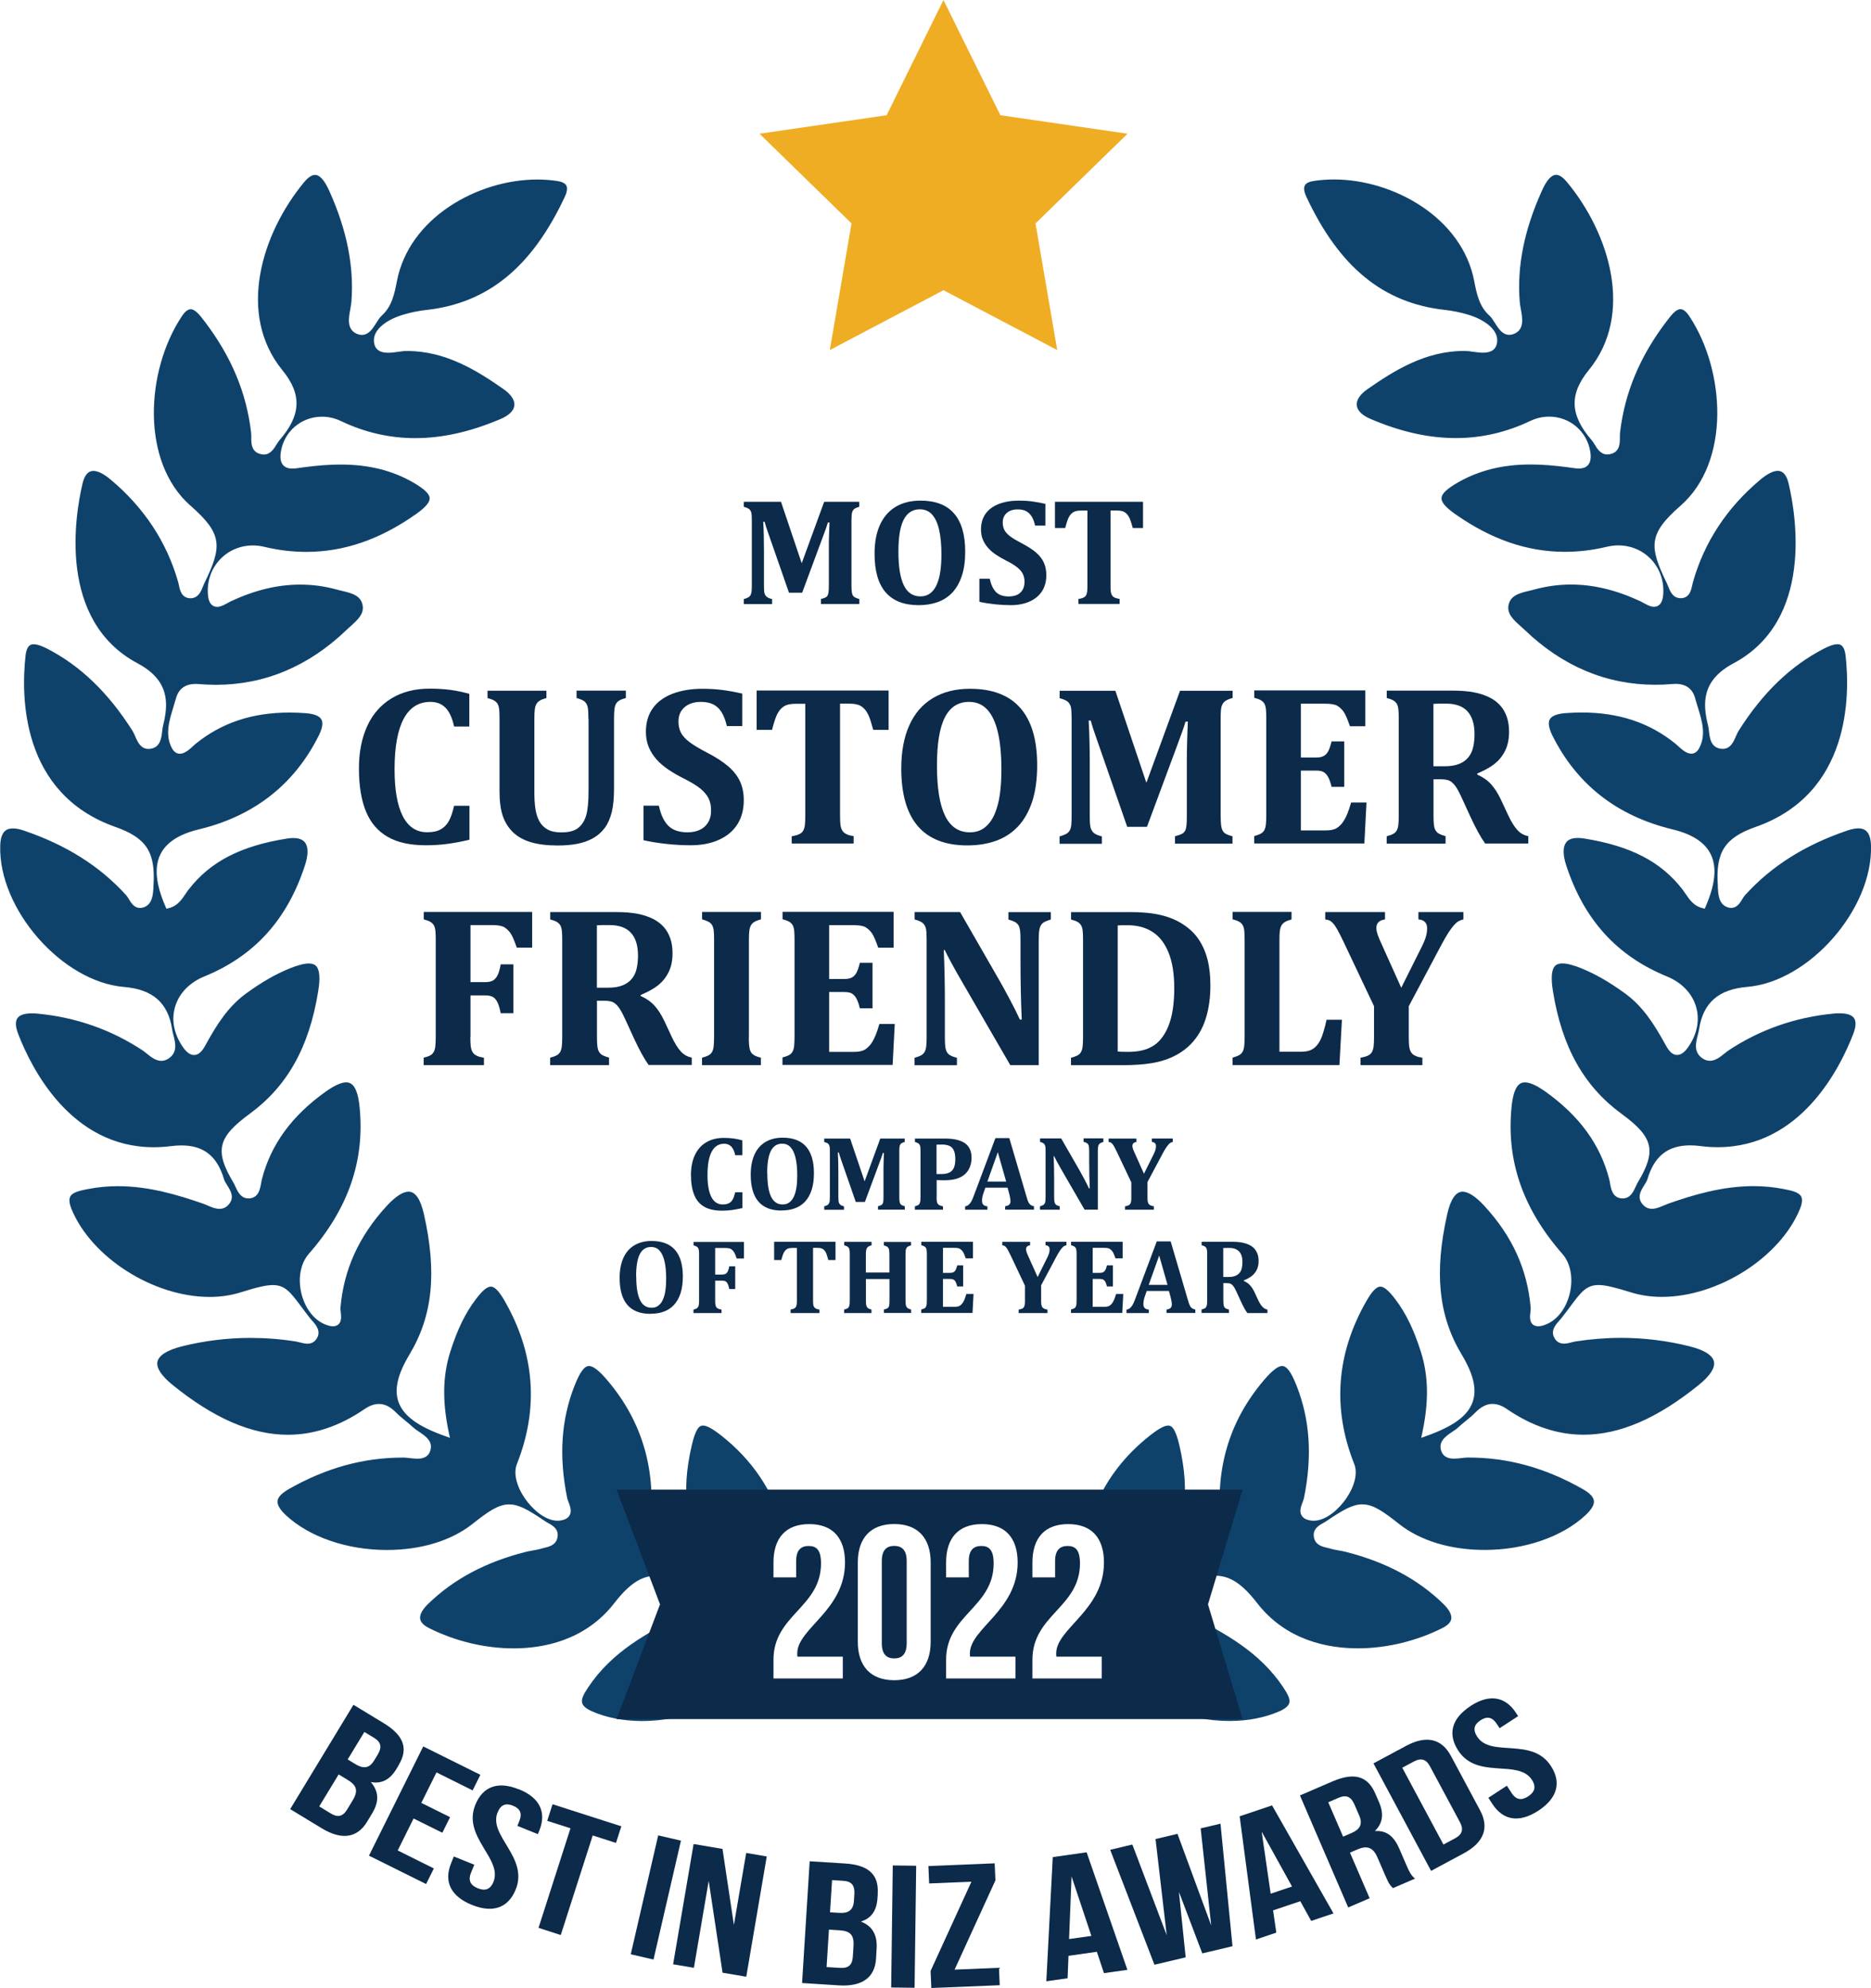 <?xml version="1.0" encoding="UTF-8"?><svg id="Layer_2" xmlns="http://www.w3.org/2000/svg" viewBox="0 0 255.78 271.74"><defs><style>.cls-1{fill:#0c2a4a;}.cls-2{fill:#0f426b;}.cls-3{fill:#efad24;}</style></defs><g id="Layer_1-2"><path class="cls-2" d="m102.04,219.59c-.19-4.28,1.85-8.22,4.96-10.97-1.37-4.9-4.17-9.05-8.38-12.38-1.19-.94-1.99-1.38-2.52-1.38-.47,0-.99.34-1.55,2.78-1.47,6.42-.77,11.36,2.21,15.57.08.11.17.23.27.35.45.57,1.02,1.29.77,1.99-.16.46-.62.78-1.41.96-.31.07-.64.11-.97.11-1.71,0-3.56-.96-4.95-2.56-1.3-1.49-1.92-3.24-1.7-4.78,1.11-7.95-.85-14.92-5.83-20.71-1.07-1.25-1.86-1.85-2.42-1.85-.63,0-1.24.83-1.97,2.68-1.84,4.65-2.17,9.68-1.01,15.38.03.16.11.35.18.54.21.55.48,1.24.15,1.81-.21.37-.6.6-1.2.7-.15.02-.29.04-.44.04-1.77,0-3.53-1.67-4.5-3.09-1.15-1.7-1.55-3.44-1.07-4.65,3.03-7.63,2.46-15.15-1.7-22.36-.75-1.3-1.34-1.9-1.86-1.9s-1.17.56-2.07,1.75c-1.43,1.89-2.5,4.09-3.47,7.14-1.04,3.27-1.11,6.78-.21,11.03l.16.75-.72-.26c-3.69-1.32-5.63-2.75-6.31-4.64-.61-1.71-.13-3.78,1.51-6.51,3.16-5.27,3.77-11.18,1.96-19.18-.46-2.03-1.16-3.06-2.1-3.06-.78,0-1.81.68-2.99,1.96-3.81,4.15-5.88,8.71-6.32,13.95,0,.12.01.32.04.52.06.54.14,1.21-.24,1.64-.13.15-.38.33-.82.33-.26,0-.56-.06-.91-.19-1.57-.56-2.83-2.11-3.37-4.15-.55-2.11-.18-4.23.96-5.54,5.41-6.17,7.69-12.73,6.96-20.08-.3-3.03-1.19-3.38-1.84-3.38s-1.6.42-2.76,1.24c-4.68,3.33-7.55,7.27-8.77,12.06-.04.16-.07.33-.1.51-.14.78-.34,1.96-1.61,2.05h-.12c-1.04,0-1.46-.92-1.77-1.6-.09-.2-.18-.4-.28-.56-2.6-4.35-2.16-6.19,2.21-9.39,5.17-3.79,8.16-9.13,9.39-16.82.27-1.71.19-2.83-.25-3.35-.22-.26-.56-.39-1.04-.39-.63,0-1.48.22-2.58.66-1.95.79-3.86,1.88-6.01,3.45-2.47,1.8-3.99,4.28-5.33,6.67l-.1.19c-.35.65-.84,1.54-1.67,1.54-.5,0-.99-.33-1.48-1.02-1.25-1.76-1.65-3.73-1.12-5.55.54-1.85,1.96-3.33,4.01-4.17,6.82-2.79,11.32-7.74,13.74-15.15.47-1.43.48-2.52.04-3.13-.31-.42-.85-.64-1.62-.64-.26,0-.54.02-.84.07-6.37,1.01-10.52,3.16-13.47,6.97-.15.19-.29.4-.43.61-.52.77-1.11,1.64-2.26,1.93l-.35.09-.14-.33c-1.32-3.05-1.54-5.38-.67-7.13.81-1.62,2.54-2.74,5.28-3.4,7.52-1.82,13.03-6.14,16.36-12.82.5-1,.62-1.74.35-2.21-.28-.48-1.02-.77-2.23-.85-.73-.05-1.44-.08-2.13-.08-5.09,0-9.28,1.4-12.82,4.27-.11.09-.23.2-.36.32-.51.47-1.14,1.04-1.8,1.04-.31,0-.74-.13-1.07-.73-.99-1.83-.4-3.75.17-5.6.13-.41.25-.81.36-1.21.35-1.32,1.26-2,2.7-2,.14,0,.29,0,.44.02.78.06,1.56.1,2.31.1,6.68,0,12.7-2.53,17.88-7.51.18-.17.37-.34.56-.51.94-.85,1.84-1.66,1.64-2.82-.24-1.39-1.51-1.69-2.86-2.01-.24-.06-.48-.11-.71-.18-1.64-.45-3.31-.67-4.97-.67-3.09,0-6.2.75-9.5,2.29-.13.06-.26.14-.41.22-.45.25-.96.53-1.45.53-.52,0-1.17-.3-1.26-1.76-.12-1.78.47-3.45,1.64-4.7,1.17-1.24,2.77-1.93,4.51-1.93.52,0,1.05.06,1.57.19,1.92.46,3.85.69,5.72.69,5.15,0,10.06-1.68,14.99-5.15,1.3-.91,1.91-1.63,1.89-2.19-.02-.58-.72-1.25-2.19-2.11-2.88-1.68-6.15-2.49-9.99-2.49-1.54,0-3.23.13-5.16.39l-.35.05c-.36.06-.73.11-1.09.11-.57,0-.98-.16-1.26-.48-.33-.38-.43-.97-.31-1.78.43-2.8,2.79-4.83,5.63-4.83.89,0,1.76.2,2.58.59,3.25,1.56,6.66,2.34,10.15,2.34,3.73,0,7.56-.86,11.7-2.62,1.13-.48,1.8-1.14,1.87-1.85.07-.71-.45-1.5-1.47-2.22-3.62-2.53-7.91-5.22-13.18-5.22h-.16c-.3,0-.68.06-1.07.11-.46.07-.94.13-1.4.13-1.16,0-1.8-.49-1.91-1.45-.22-1.84,2.01-3.17,3.98-3.75,1.06-.32,2.14-.53,3.18-.65,8.4-.93,14.41-5.84,18.91-15.44.33-.7.4-1.23.22-1.57-.17-.31-.59-.52-1.25-.62-.88-.13-1.79-.2-2.72-.2-8.12,0-17.52,5.2-19.19,13.9-.31,1.61-.66,3.44-2.07,4.7-.27.24-.52.63-.76,1.02-.48.76-1.02,1.62-1.96,1.62-.23,0-.48-.06-.73-.17-1.35-.61-1.08-2.13-.85-3.35.06-.34.12-.67.15-.98.38-4.84-.61-9.82-3.03-15.2-.65-1.44-1.3-2.17-1.94-2.17-.44,0-.95.34-1.5,1-5.81,7.02-9.21,18.05-2.96,25.7,2.68,3.28,2.57,6.14-.39,9.55-.14.17-.28.38-.42.61-.37.6-.84,1.36-1.74,1.36-.19,0-.4-.04-.61-.11-1.1-.37-1.1-1.45-1.1-2.23,0-.22,0-.43-.02-.63-.62-5.45-2.71-10.44-6.37-15.24l-.06-.07c-.53-.7-1.2-1.58-1.83-1.58-.38,0-.8.33-1.23.99-4.92,7.43-5.63,19.88,1.22,25.88,4.44,3.89,4.3,5.6,1.84,10.66-.06.13-.12.28-.18.43-.26.65-.62,1.55-1.72,1.55h0c-1.17-.05-1.4-1.09-1.54-1.78-.03-.15-.06-.29-.1-.42-1.55-5.47-4.66-10.19-9.23-14.02-.93-.78-1.74-1.19-2.37-1.19-.71,0-1.21.59-1.48,1.74-1.01,4.28-3.45,18.71,7.54,24.57,4.35,2.32,4.24,5.46,3.47,8.52-.06.23-.09.5-.12.77-.11.96-.27,2.27-1.74,2.4-.05,0-.1,0-.15,0-1.05,0-1.47-.96-1.8-1.73-.12-.28-.24-.55-.37-.75-3.3-5.2-7.1-8.86-11.62-11.2-.52-.27-1.28-.62-1.87-.62-.29,0-.96,0-1.13,1.58-.61,5.52-.65,18.83,12.29,23.39,4.24,1.49,5.51,3.45,5.2,8.06v.25c-.07.92-.14,2.18-1.22,2.63-.21.09-.42.13-.62.13-.78,0-1.19-.66-1.52-1.2-.13-.21-.25-.41-.38-.55-3.59-3.96-8.16-6.85-13.99-8.83-.57-.2-1.07-.29-1.49-.29-.71,0-1.67.24-1.73,2.36-.25,8.67,8.45,18.6,16.92,19.31,3.94.33,6.03,2.17,6.58,5.78.04.26.11.54.18.81.27,1.05.6,2.35-.66,3.19-.31.21-.65.32-.99.32-.76,0-1.41-.52-1.98-.98-.2-.16-.4-.32-.59-.45-4.28-2.83-9.1-4.52-14.32-5.02-.29-.03-.56-.04-.81-.04-1.01,0-1.68.22-1.98.66-.31.45-.27,1.17.11,2.16,1.79,4.65,7.18,15.48,18.53,15.48.75,0,1.53-.05,2.31-.15.52-.06,1.01-.1,1.46-.1,3.05,0,4.9,1.46,5.83,4.61.08.27.26.55.45.86.46.73,1.09,1.72.09,2.72-.32.32-.71.48-1.16.48-.57,0-1.15-.25-1.67-.48-.21-.09-.41-.18-.6-.24-3.36-1.17-7.37-2.38-11.61-2.38-1.38,0-2.75.13-4.07.39-1.04.2-2.11.41-2.44,1.02-.2.38-.14.97.18,1.75,2.73,6.61,11.19,11.98,18.86,11.98,1.46,0,2.85-.2,4.13-.59,2.22-.69,3.52-1.03,4.52-1.03,1.67,0,2.4.97,3.84,2.89.35.47.75,1.01,1.23,1.62.09.11.19.22.29.34.54.61,1.35,1.52.54,2.6-.28.37-.67.56-1.17.56-.35,0-.71-.09-1.05-.18-.18-.05-.36-.09-.53-.12-2.07-.33-4.17-.49-6.22-.49-3.16,0-6.31.39-9.38,1.16-1.98.5-3.13,1.22-3.32,2.08-.19.84.52,1.93,2.03,3.16,5.67,4.6,10.83,6.84,15.8,6.84,3.56,0,7.08-1.18,10.46-3.5.7-.48,1.35-.71,1.98-.71.8,0,1.55.37,2.31,1.14.39.4.83.75,1.28,1.13.38.31.75.61,1.1.94.22.2.51.4.81.6.88.59,1.97,1.32,1.5,2.65-.36,1.02-1.41,1.02-1.75,1.02s-.7-.04-1.04-.08c-.29-.03-.58-.07-.84-.07h-.1c-5.36,0-10.43,1.39-15.51,4.26-1.02.58-1.55,1.12-1.62,1.66-.06.54.33,1.2,1.17,1.98,3.19,2.96,8.34,4.73,13.77,4.73,4.63,0,8.78-1.25,11.67-3.53,2.13-1.68,3.53-2.7,5.05-2.7,1.31,0,2.58.71,4.94,2.31.13.09.27.17.42.25.61.34,1.44.81,1.26,1.91-.18,1.08-1.13,1.31-1.83,1.47-.15.03-.29.07-.42.11-.4.12-.81.19-1.2.26-.3.05-.6.11-.89.18-5.49,1.39-9.86,3.72-13.35,7.11-.56.54-1.2,1.34-1.09,2.05.07.46.47.88,1.18,1.24,3.56,1.8,7.67,2.79,11.59,2.79,4.09,0,9.81-1.08,13.78-6.2,2.02-2.6,3.7-3.72,5.64-3.72,1.13,0,2.33.39,3.68,1.19.23.14.54.23.87.32.78.23,1.74.5,1.84,1.63.14,1.56-1.13,1.85-1.97,2.04-.32.07-.61.14-.84.25-4.73,2.33-9.61,5-12.81,9.83-.62.93-.97,1.61-.81,2.14.12.41.57.78,1.33,1.12,1.97.87,4.33,1.33,6.83,1.33,6.8,0,13.49-3.23,16.71-7.86-1.41-2.29-2.26-4.96-2.39-7.79Z"/><path class="cls-2" d="m251.45,138.51c-.25,0-.52.01-.81.04-5.22.5-10.04,2.19-14.32,5.02-.19.13-.39.29-.59.45-.57.46-1.22.98-1.98.98-.34,0-.68-.11-.99-.32-1.26-.84-.93-2.15-.66-3.19.07-.28.14-.55.18-.81.55-3.61,2.65-5.45,6.58-5.78,8.47-.71,17.17-10.64,16.92-19.31-.06-2.12-1.02-2.36-1.73-2.36-.42,0-.92.1-1.49.29-5.82,1.98-10.4,4.87-13.99,8.83-.13.14-.25.34-.38.55-.33.54-.74,1.2-1.52,1.2-.2,0-.41-.04-.62-.13-1.08-.45-1.15-1.71-1.21-2.63v-.25c-.32-4.61.94-6.57,5.18-8.06,12.94-4.55,12.9-17.87,12.29-23.39-.18-1.58-.85-1.58-1.13-1.58-.59,0-1.35.36-1.87.62-4.52,2.34-8.33,6-11.62,11.2-.13.21-.25.47-.37.75-.33.77-.75,1.73-1.8,1.73-.05,0-.1,0-.15,0-1.48-.13-1.63-1.44-1.74-2.4-.03-.27-.06-.54-.12-.77-.77-3.06-.88-6.2,3.47-8.52,10.99-5.86,8.55-20.29,7.54-24.57-.27-1.16-.77-1.74-1.48-1.74-.62,0-1.44.41-2.37,1.19-4.58,3.83-7.68,8.55-9.23,14.02-.04.13-.07.28-.1.42-.15.69-.37,1.74-1.54,1.78h0c-1.1,0-1.46-.9-1.72-1.55-.06-.15-.12-.3-.18-.43-2.46-5.07-2.61-6.77,1.84-10.66,6.85-5.99,6.14-18.45,1.22-25.88-.43-.66-.85-.99-1.23-.99-.63,0-1.3.87-1.83,1.58l-.06.07c-3.66,4.8-5.74,9.79-6.37,15.24-.02.2-.02.41-.02.63,0,.79,0,1.86-1.1,2.23-.21.07-.41.11-.61.11-.91,0-1.37-.75-1.74-1.36-.14-.23-.27-.44-.42-.61-2.96-3.41-3.07-6.27-.39-9.55,6.25-7.64,2.85-18.68-2.96-25.7-.55-.66-1.05-1-1.5-1-.64,0-1.3.73-1.94,2.17-2.43,5.38-3.42,10.35-3.03,15.2.02.3.09.64.15.98.22,1.22.5,2.74-.85,3.35-.25.11-.49.17-.73.17-.94,0-1.48-.86-1.96-1.62-.24-.38-.49-.78-.76-1.02-1.41-1.25-1.76-3.08-2.07-4.7-1.67-8.7-11.07-13.9-19.19-13.9-.92,0-1.84.07-2.72.2-.66.1-1.08.3-1.25.62-.18.34-.11.87.22,1.57,4.5,9.61,10.5,14.51,18.91,15.44,1.05.12,2.12.33,3.18.65,1.97.58,4.19,1.92,3.98,3.75-.11.96-.76,1.45-1.91,1.45-.45,0-.93-.07-1.4-.13-.4-.06-.77-.11-1.07-.11h-.16c-5.27,0-9.56,2.7-13.18,5.22-1.02.71-1.55,1.5-1.47,2.22.07.71.74,1.37,1.87,1.85,4.14,1.77,7.96,2.62,11.7,2.62,3.49,0,6.9-.79,10.15-2.34.82-.39,1.69-.59,2.58-.59,2.83,0,5.2,2.03,5.63,4.83.12.81.02,1.4-.31,1.78-.28.32-.69.48-1.26.48-.35,0-.73-.06-1.09-.11l-.35-.05c-1.93-.26-3.62-.39-5.16-.39-3.84,0-7.1.82-9.99,2.49-1.47.85-2.16,1.52-2.19,2.11-.02.57.59,1.28,1.89,2.19,4.93,3.46,9.84,5.15,14.99,5.15,1.87,0,3.8-.23,5.72-.69.52-.12,1.05-.19,1.57-.19,1.74,0,3.35.69,4.51,1.93,1.17,1.25,1.75,2.92,1.64,4.7-.09,1.45-.74,1.76-1.26,1.76-.49,0-1-.28-1.45-.53-.15-.08-.28-.16-.41-.22-3.31-1.54-6.41-2.29-9.5-2.29-1.66,0-3.34.23-4.97.67-.23.06-.47.12-.71.18-1.35.32-2.62.63-2.86,2.01-.2,1.16.69,1.97,1.64,2.82.19.17.38.34.56.51,5.18,4.98,11.19,7.51,17.88,7.51.76,0,1.54-.03,2.31-.1.15-.01.3-.02.44-.02,1.44,0,2.35.67,2.7,2,.11.4.23.81.36,1.21.57,1.85,1.16,3.76.17,5.6-.33.6-.76.73-1.07.73-.66,0-1.29-.58-1.8-1.04-.13-.12-.25-.23-.36-.32-3.54-2.87-7.73-4.27-12.82-4.27-.69,0-1.4.03-2.13.08-1.2.08-1.95.37-2.23.85-.26.46-.14,1.2.35,2.21,3.33,6.69,8.84,11,16.36,12.82,2.75.66,4.48,1.78,5.28,3.4.87,1.75.65,4.08-.67,7.13l-.14.33-.35-.09c-1.15-.29-1.74-1.16-2.26-1.93-.14-.21-.28-.41-.43-.61-2.95-3.81-7.11-5.96-13.47-6.97-.3-.05-.58-.07-.84-.07-.77,0-1.32.21-1.62.64-.44.61-.43,1.7.04,3.13,2.43,7.41,6.92,12.36,13.74,15.15,2.05.84,3.47,2.32,4.01,4.17.53,1.82.13,3.8-1.12,5.55-.49.69-.97,1.02-1.48,1.02-.83,0-1.31-.89-1.67-1.54l-.1-.19c-1.34-2.39-2.86-4.87-5.33-6.67-2.15-1.56-4.05-2.66-6.01-3.45-1.1-.45-1.95-.66-2.58-.66-.48,0-.81.13-1.04.39-.44.51-.52,1.64-.25,3.35,1.23,7.68,4.22,13.03,9.39,16.82,4.37,3.2,4.81,5.05,2.21,9.39-.1.17-.19.36-.28.56-.31.68-.73,1.61-1.77,1.61h-.12c-1.27-.09-1.48-1.27-1.61-2.05-.03-.18-.06-.35-.1-.51-1.22-4.79-4.09-8.73-8.77-12.06-1.16-.82-2.09-1.24-2.76-1.24s-1.54.35-1.84,3.38c-.73,7.34,1.55,13.91,6.96,20.08,1.14,1.3,1.51,3.43.96,5.54-.53,2.04-1.79,3.59-3.37,4.15-.36.13-.66.19-.91.19-.43,0-.68-.18-.82-.33-.38-.42-.3-1.1-.24-1.64.02-.2.05-.4.04-.52-.44-5.24-2.5-9.8-6.32-13.95-1.18-1.29-2.22-1.96-2.99-1.96-.93,0-1.64,1.03-2.1,3.06-1.8,8-1.2,13.91,1.96,19.18,1.64,2.73,2.12,4.8,1.51,6.51-.67,1.89-2.62,3.32-6.31,4.64l-.72.26.16-.75c.9-4.25.83-7.76-.21-11.03-.97-3.05-2.04-5.25-3.47-7.14-.9-1.2-1.56-1.75-2.07-1.75s-1.11.6-1.86,1.9c-4.16,7.21-4.73,14.74-1.7,22.36.48,1.21.08,2.95-1.07,4.65-.97,1.43-2.73,3.09-4.5,3.09-.15,0-.3-.01-.44-.04-.6-.1-.99-.33-1.2-.7-.33-.57-.06-1.26.15-1.81.08-.2.15-.38.18-.54,1.16-5.69.83-10.72-1.01-15.38-.73-1.85-1.34-2.68-1.97-2.68-.56,0-1.35.61-2.42,1.85-4.98,5.79-6.94,12.76-5.83,20.71.22,1.55-.41,3.29-1.7,4.78-1.4,1.6-3.25,2.56-4.95,2.56-.33,0-.66-.04-.97-.11-.79-.18-1.25-.5-1.41-.96-.25-.7.32-1.42.77-1.99.1-.12.19-.24.27-.35,2.98-4.21,3.68-9.15,2.21-15.57-.56-2.44-1.08-2.78-1.55-2.78-.53,0-1.33.44-2.52,1.38-3.31,2.62-5.75,5.74-7.31,9.34,4.96,2.42,8.28,7.59,8.54,13.42.19,4.23-1.8,8.12-4.84,10.86,3.58,3.26,9.01,5.38,14.52,5.38,2.5,0,4.86-.46,6.83-1.33.76-.34,1.21-.72,1.33-1.12.16-.53-.2-1.21-.81-2.14-3.2-4.82-8.08-7.5-12.81-9.83-.22-.11-.52-.18-.84-.25-.84-.19-2.1-.48-1.97-2.04.1-1.13,1.06-1.41,1.84-1.63.33-.09.64-.18.87-.32,1.35-.8,2.55-1.19,3.68-1.19,1.93,0,3.62,1.11,5.64,3.72,3.97,5.13,9.68,6.2,13.78,6.2,3.92,0,8.03-.99,11.59-2.79.71-.36,1.11-.78,1.18-1.24.11-.71-.54-1.51-1.09-2.05-3.49-3.39-7.86-5.72-13.35-7.11-.29-.07-.59-.13-.89-.18-.39-.07-.8-.14-1.2-.26-.13-.04-.28-.07-.42-.11-.7-.16-1.65-.38-1.83-1.47-.18-1.1.65-1.57,1.26-1.91.14-.08.29-.16.42-.25,2.36-1.6,3.63-2.31,4.94-2.31,1.52,0,2.92,1.02,5.05,2.7,2.89,2.28,7.03,3.53,11.67,3.53,5.43,0,10.58-1.77,13.77-4.73.84-.78,1.23-1.44,1.17-1.98-.06-.54-.59-1.09-1.62-1.66-5.08-2.87-10.15-4.26-15.51-4.26h-.1c-.25,0-.54.03-.84.07-.34.04-.7.08-1.04.08s-1.39,0-1.75-1.02c-.47-1.33.63-2.06,1.5-2.65.31-.2.6-.4.81-.6.35-.33.73-.64,1.1-.94.46-.37.89-.73,1.28-1.13.76-.77,1.52-1.14,2.31-1.14.63,0,1.28.23,1.98.71,3.38,2.32,6.9,3.5,10.46,3.5,4.97,0,10.13-2.24,15.8-6.84,1.51-1.23,2.21-2.32,2.03-3.16-.19-.86-1.34-1.59-3.32-2.08-3.07-.77-6.23-1.16-9.38-1.16-2.05,0-4.14.17-6.22.49-.17.03-.35.07-.53.12-.34.09-.69.18-1.05.18-.5,0-.89-.19-1.17-.56-.81-1.08,0-2,.54-2.6.1-.12.2-.23.29-.34.48-.61.88-1.14,1.23-1.62,1.44-1.93,2.16-2.89,3.84-2.89.99,0,2.3.35,4.52,1.03,1.27.39,2.66.59,4.13.59,7.67,0,16.13-5.37,18.86-11.98.32-.78.38-1.37.18-1.75-.33-.61-1.4-.82-2.44-1.02-1.32-.26-2.69-.39-4.07-.39-4.24,0-8.25,1.2-11.61,2.38-.19.07-.39.15-.6.24-.52.22-1.1.48-1.67.48-.46,0-.85-.16-1.16-.48-1-.99-.37-1.99.09-2.72.19-.3.37-.59.45-.86.93-3.14,2.79-4.61,5.83-4.61.45,0,.95.03,1.46.1.78.1,1.56.15,2.31.15,11.35,0,16.74-10.82,18.53-15.48.38-.98.42-1.71.11-2.16-.3-.44-.97-.66-1.98-.66Z"/></g><g id="Layer_10"><g><path class="cls-1" d="m122.25,211.31c-1.04,0-1.7.57-1.7,2.06v11.26c0,1.49.66,2.06,1.7,2.06s1.7-.57,1.7-2.06v-11.26c0-1.49-.66-2.06-1.7-2.06Z"/><path class="cls-1" d="m169.87,203.62h-85.58l5.94,15.68-5.94,15.68h85.58l-4.73-15.68,4.73-15.68Zm-60.85,22.83h6.2v2.98h-9.48v-2.56c0-6.14,6.5-7.15,6.5-13.17,0-1.88-.66-2.38-1.7-2.38s-1.7.57-1.7,2.06v2.23h-3.1v-2.03c0-3.34,1.67-5.25,4.89-5.25s4.89,1.91,4.89,5.25c0,6.55-6.53,9-6.53,12.43,0,.15,0,.3.03.45Zm18.21-2.03c0,3.34-1.76,5.25-4.98,5.25s-4.98-1.91-4.98-5.25v-10.85c0-3.34,1.76-5.25,4.98-5.25s4.98,1.91,4.98,5.25v10.85Zm5.39,2.03h6.2v2.98h-9.48v-2.56c0-6.14,6.5-7.15,6.5-13.17,0-1.88-.66-2.38-1.7-2.38s-1.7.57-1.7,2.06v2.23h-3.1v-2.03c0-3.34,1.67-5.25,4.89-5.25s4.89,1.91,4.89,5.25c0,6.55-6.53,9-6.53,12.43,0,.15,0,.3.03.45Zm11.8,0h6.2v2.98h-9.48v-2.56c0-6.14,6.5-7.15,6.5-13.17,0-1.88-.66-2.38-1.7-2.38s-1.7.57-1.7,2.06v2.23h-3.1v-2.03c0-3.34,1.67-5.25,4.89-5.25s4.89,1.91,4.89,5.25c0,6.55-6.53,9-6.53,12.43,0,.15,0,.3.03.45Z"/></g><g><path class="cls-1" d="m54.51,241.28l-.31.51c-.89,1.47-2,2.07-3.51,1.8,1.18,1.36,1.1,2.78.18,4.29l-.7,1.16c-1.34,2.2-3.47,2.52-6.2.86l-4.3-2.61,8.65-14.26,4.12,2.5c2.83,1.72,3.39,3.54,2.06,5.74Zm-8.21,1.26l-2.66,4.38,1.56.95c.92.56,1.63.51,2.27-.55l.75-1.24c.8-1.32.53-2.05-.71-2.8l-1.22-.74Zm3.52-5.81l-2.29,3.77,1.07.65c1.02.62,1.86.63,2.55-.51l.48-.79c.62-1.02.47-1.72-.5-2.31l-1.32-.8Z"/><path class="cls-1" d="m57.6,246.44l3.93,1.95-1.06,2.13-3.93-1.95-2.17,4.37,4.94,2.46-1.06,2.13-7.81-3.88,7.42-14.93,7.81,3.88-1.06,2.13-4.94-2.46-2.07,4.16Z"/><path class="cls-1" d="m70.94,244.57c2.88,1.16,3.79,3.18,2.79,5.65l-.2.49-2.8-1.13.26-.64c.45-1.1.08-1.74-.87-2.12-.94-.38-1.65-.18-2.1.93-1.28,3.18,4.27,6.12,2.48,10.53-1,2.47-3.08,3.28-5.99,2.1s-3.85-3.2-2.85-5.67l.38-.95,2.8,1.13-.45,1.1c-.45,1.1-.01,1.74.93,2.12.94.38,1.7.22,2.14-.88,1.28-3.18-4.27-6.12-2.48-10.53,1-2.47,3.05-3.29,5.93-2.12Z"/><path class="cls-1" d="m75.53,246.62l9.41,3.02-.73,2.27-3.18-1.02-4.37,13.61-3.04-.98,4.37-13.61-3.18-1.02.73-2.27Z"/><path class="cls-1" d="m89.98,250.88l3.11.72-3.75,16.25-3.11-.72,3.75-16.25Z"/><path class="cls-1" d="m96.89,257.07l-2.03,11.91-2.84-.48,2.8-16.44,3.95.67,1.56,10.39,1.68-9.84,2.81.48-2.8,16.44-3.24-.55-1.9-12.58Z"/><path class="cls-1" d="m120,258.85l-.04.59c-.11,1.71-.81,2.76-2.27,3.22,1.68.65,2.26,1.96,2.15,3.72l-.08,1.36c-.16,2.57-1.9,3.84-5.09,3.64l-5.02-.32,1.04-16.64,4.81.3c3.31.21,4.65,1.56,4.49,4.13Zm-6.68,4.92l-.32,5.11,1.83.11c1.07.07,1.68-.3,1.76-1.54l.09-1.45c.1-1.55-.48-2.06-1.93-2.15l-1.42-.09Zm.43-6.78l-.28,4.4,1.25.08c1.19.08,1.94-.31,2.02-1.64l.06-.93c.07-1.19-.38-1.74-1.52-1.81l-1.54-.1Z"/><path class="cls-1" d="m122.05,254.99l3.2.04-.22,16.68-3.2-.04.22-16.68Z"/><path class="cls-1" d="m135.98,254.7l.1,2.33-5.58,12.2,6.07-.25.1,2.38-9.35.38-.1-2.33,5.58-12.2-5.78.24-.1-2.38,9.06-.37Z"/><path class="cls-1" d="m154.11,269.26l-3.19.45-.97-2.92-3.88.55-.12,3.07-2.91.41.88-16.97,4.63-.66,5.57,16.06Zm-7.96-4.21l3.05-.43-2.71-8.13-.34,8.57Z"/><path class="cls-1" d="m161.17,258.63l.92,8.92-4.27,1.01-6.05-15.71,3.03-.72,4.7,12.4-1.53-13.15,3-.71,4.61,12.52-1.44-13.27,2.71-.64,1.64,16.75-4.13.98-3.18-8.38Z"/><path class="cls-1" d="m182.31,261.54l-3.06,1.03-1.49-2.69-3.72,1.25.44,3.04-2.78.94-2.23-16.84,4.43-1.49,8.4,14.77Zm-8.6-2.69l2.92-.98-4.15-7.5,1.23,8.48Z"/><path class="cls-1" d="m190.44,258.1c-.33-.32-.54-.52-1.08-1.77l-1.04-2.41c-.61-1.42-1.43-1.69-2.76-1.12l-1.01.44,2.69,6.23-2.93,1.26-6.6-15.31,4.43-1.91c3.04-1.31,4.85-.71,5.87,1.65l.52,1.2c.68,1.57.51,2.87-.58,3.93,1.68-.13,2.66.82,3.35,2.42l1.02,2.36c.32.74.58,1.28,1.12,1.72l-2.99,1.29Zm-8.86-11.75l2.03,4.7,1.15-.49c1.09-.47,1.59-1.15,1.06-2.38l-.65-1.51c-.47-1.09-1.13-1.38-2.17-.93l-1.41.61Z"/><path class="cls-1" d="m187.76,241.04l4.45-2.39c2.82-1.51,4.89-.97,6.15,1.38l3.98,7.43c1.26,2.35.56,4.37-2.25,5.88l-4.45,2.39-7.88-14.7Zm3.94.59l5.63,10.5,1.59-.85c.9-.48,1.23-1.15.67-2.2l-4.1-7.64c-.56-1.05-1.3-1.14-2.2-.66l-1.59.85Z"/><path class="cls-1" d="m201.02,233.2c2.6-1.7,4.78-1.3,6.23.94l.29.44-2.53,1.65-.38-.58c-.65-1-1.39-1.06-2.24-.5s-1.09,1.25-.44,2.25c1.88,2.87,7.46,0,10.06,3.98,1.46,2.23.93,4.4-1.7,6.12-2.63,1.72-4.82,1.33-6.28-.9l-.56-.86,2.53-1.65.65,1c.65,1,1.42,1.01,2.27.45s1.15-1.26.5-2.26c-1.88-2.87-7.46,0-10.06-3.98-1.46-2.23-.95-4.38,1.65-6.08Z"/></g><polygon class="cls-3" points="128.98 0 136.76 15.75 154.14 18.28 141.56 30.54 144.53 47.85 128.98 39.67 113.44 47.85 116.41 30.54 103.83 18.28 121.21 15.75 128.98 0"/><path class="cls-1" d="m101.48,155.84v2.07h-.97c-.11-.54-.29-.93-.54-1.19-.25-.25-.57-.38-.97-.38-.75,0-1.32.36-1.7,1.08-.39.72-.58,1.79-.58,3.21,0,1.32.18,2.31.53,2.99.35.68.87,1.02,1.55,1.02.35,0,.63-.06.85-.17s.39-.29.52-.52c.13-.23.24-.56.34-.98h.98v2.16c-.52.12-1,.21-1.43.27-.43.06-.88.09-1.35.09-.99,0-1.8-.18-2.42-.53s-1.09-.89-1.38-1.62c-.3-.72-.45-1.63-.45-2.73,0-1.03.17-1.93.52-2.69.35-.76.86-1.35,1.54-1.76s1.49-.62,2.44-.62c.48,0,.91.03,1.31.08.39.05.8.14,1.22.26Z"/><path class="cls-1" d="m106.83,165.47c-1.4,0-2.45-.41-3.15-1.23s-1.05-2.04-1.05-3.67c0-1.07.17-1.98.51-2.74.34-.76.84-1.33,1.5-1.73.66-.39,1.45-.59,2.36-.59,1.42,0,2.49.41,3.2,1.22s1.07,2.03,1.07,3.63c0,.9-.11,1.67-.32,2.31s-.51,1.17-.9,1.59c-.39.41-.86.72-1.4.91-.54.2-1.15.29-1.82.29Zm-1.93-5.09c0,1.44.17,2.5.52,3.21.34.7.87,1.05,1.58,1.05.37,0,.68-.1.93-.3.26-.2.47-.47.62-.83.16-.35.27-.77.34-1.26.07-.48.1-1.02.1-1.6,0-.95-.08-1.74-.23-2.38-.15-.64-.38-1.12-.68-1.45s-.69-.49-1.16-.49c-.69,0-1.2.33-1.54.99-.33.66-.5,1.67-.5,3.05Z"/><path class="cls-1" d="m123.69,156.09c-.25.07-.42.15-.51.23s-.15.2-.19.33c-.04.14-.05.39-.05.75v6.17c0,.29.01.52.04.69.03.17.09.3.17.38s.27.17.54.24v.47h-3.66v-.47c.21-.06.35-.11.43-.15.08-.04.14-.1.19-.17.05-.07.08-.17.1-.31.02-.14.03-.37.03-.69v-3.49c0-.39,0-.84.02-1.36s.03-.89.04-1.11h-.15c-.06.19-.12.38-.18.56-.06.18-.18.51-.36.98l-1.91,5.15h-1.25l-2.01-5.78c-.12-.33-.22-.65-.31-.98h-.13c.05.78.07,1.71.07,2.78v3.28c0,.35.02.6.05.73s.1.25.2.34.27.17.52.23v.47h-2.7v-.47c.18-.05.31-.1.42-.16s.18-.13.23-.23c.05-.09.08-.22.1-.36.01-.15.02-.34.02-.56v-6.17c0-.36-.01-.61-.05-.74-.03-.13-.09-.24-.18-.33-.09-.09-.27-.17-.54-.24v-.47h3.54l1.98,5.85,2.14-5.85h3.34v.47Z"/><path class="cls-1" d="m128.04,163.57c0,.31.01.54.04.67s.06.24.12.31c.05.08.13.14.24.2s.26.1.47.14v.47h-3.84v-.47c.18-.05.31-.1.42-.15s.18-.13.23-.23c.05-.1.08-.22.1-.37.01-.15.02-.34.02-.57v-6.15c0-.22,0-.41-.02-.56-.01-.15-.04-.28-.09-.37-.05-.09-.13-.17-.23-.23-.1-.06-.24-.11-.42-.16v-.47h4.14c1.2,0,2.1.22,2.7.64.6.43.9,1.09.9,1.99,0,.63-.14,1.18-.42,1.65-.28.47-.69.82-1.22,1.06s-1.2.36-2,.36c-.46,0-.84,0-1.13-.03v2.28Zm0-3.09h.61c.48,0,.85-.07,1.13-.2.28-.14.49-.35.62-.65s.2-.69.2-1.19-.07-.89-.2-1.18-.33-.5-.59-.62c-.26-.12-.6-.19-1.01-.19-.33,0-.59,0-.77.01v4.01Z"/><path class="cls-1" d="m137.75,162.34h-3.04l-.24.68c-.07.19-.12.37-.16.55-.04.18-.06.37-.06.57,0,.47.25.72.74.75v.47h-3.05v-.47c.18-.02.33-.08.46-.19.13-.1.25-.25.36-.43.11-.18.23-.44.35-.78l2.97-7.92h1.9l2.35,7.99c.1.36.19.61.26.76.07.15.16.27.28.36.11.09.27.16.48.2v.47h-3.94v-.47c.25-.03.43-.1.55-.21.12-.11.18-.26.18-.46,0-.15-.02-.31-.05-.49s-.09-.41-.16-.68l-.19-.7Zm-2.77-.83h2.57l-1.14-4.01-1.43,4.01Z"/><path class="cls-1" d="m150.84,155.62v.47c-.19.06-.32.11-.4.16-.08.04-.14.1-.2.17s-.1.18-.12.32c-.03.15-.04.37-.04.67v7.94h-1.81l-3.21-5.55c-.43-.75-.75-1.34-.96-1.77h-.06c.05,1.02.07,2.1.07,3.24v2.3c0,.36.02.61.05.75.04.14.1.26.19.34s.27.16.52.23v.47h-2.7v-.47c.18-.05.31-.1.42-.16s.18-.13.23-.23.08-.22.1-.37c.01-.15.02-.33.02-.56v-6.17c0-.36-.01-.6-.05-.74-.03-.14-.09-.25-.19-.34-.1-.09-.27-.17-.52-.24v-.47h2.89l2.52,4.38c.16.28.36.65.61,1.12.25.47.48.92.67,1.33h.11c-.05-1.14-.08-2.38-.08-3.72v-1.33c0-.31-.01-.53-.04-.67-.02-.14-.06-.24-.11-.31-.05-.07-.12-.13-.2-.18s-.22-.1-.42-.16v-.47h2.7Z"/><path class="cls-1" d="m156.87,161.61v1.95c0,.25,0,.44.02.57.01.13.04.24.08.32s.08.15.14.2.13.09.23.14c.1.04.23.07.4.1v.47h-3.94v-.47c.2-.03.35-.08.47-.13.12-.05.2-.13.26-.23.06-.1.09-.23.11-.38.02-.15.02-.35.02-.58v-1.95l-1.93-4.08c-.17-.35-.3-.6-.39-.77-.11-.2-.2-.34-.28-.42-.08-.09-.15-.14-.22-.18-.07-.03-.16-.06-.28-.07v-.47h3.8v.47c-.37.05-.55.23-.55.54,0,.12.03.27.09.44.06.17.16.4.29.68l1.2,2.68,1.3-2.62c.13-.26.22-.48.27-.65s.07-.35.07-.52-.05-.31-.15-.4-.23-.15-.41-.16v-.47h2.86v.47c-.13.03-.23.07-.32.12s-.17.13-.27.24c-.1.11-.22.27-.36.48-.14.21-.3.49-.48.83l-2.05,3.85Z"/><path class="cls-1" d="m88.91,179.59c-1.4,0-2.45-.41-3.15-1.23s-1.05-2.04-1.05-3.67c0-1.07.17-1.98.51-2.74.34-.76.84-1.33,1.5-1.73.66-.39,1.45-.59,2.36-.59,1.42,0,2.49.41,3.2,1.22s1.07,2.03,1.07,3.63c0,.9-.11,1.67-.32,2.31s-.51,1.17-.9,1.59c-.39.41-.86.72-1.4.91-.54.2-1.15.29-1.82.29Zm-1.93-5.09c0,1.44.17,2.5.52,3.21.34.7.87,1.05,1.58,1.05.37,0,.68-.1.93-.3.26-.2.47-.47.62-.83.16-.35.27-.77.34-1.26.07-.48.1-1.02.1-1.6,0-.95-.08-1.74-.23-2.38-.15-.64-.38-1.12-.68-1.45s-.69-.49-1.16-.49c-.69,0-1.2.33-1.54.99-.33.66-.5,1.67-.5,3.05Z"/><path class="cls-1" d="m97.77,177.68c0,.25,0,.44.02.57s.04.24.08.32.08.15.14.2c.05.05.13.09.23.14.1.04.23.07.4.1v.47h-3.84v-.47c.18-.04.31-.09.42-.15.1-.06.18-.13.23-.23.05-.1.08-.22.1-.37s.02-.34.02-.57v-6.14c0-.22,0-.41-.02-.56-.01-.15-.04-.28-.09-.37-.05-.09-.13-.17-.23-.23-.1-.06-.24-.11-.42-.16v-.47h6.89v2.27h-.98c-.16-.45-.29-.76-.4-.92-.11-.16-.24-.28-.39-.38-.15-.09-.41-.14-.78-.14h-1.38v3.63h.91c.22,0,.4-.03.52-.1s.22-.18.3-.35c.08-.16.14-.39.2-.68h.81v3.11h-.81c-.06-.3-.13-.53-.21-.7-.08-.16-.18-.28-.3-.35s-.29-.1-.51-.1h-.91v2.64Z"/><path class="cls-1" d="m108.08,179.47v-.47c.2-.03.36-.08.47-.13s.2-.13.26-.23.09-.23.11-.38.02-.35.02-.57v-7.11h-.58c-.29,0-.5.03-.66.1s-.28.17-.4.31c-.11.14-.21.33-.29.57s-.15.47-.2.68h-.98v-2.5h8.39v2.5h-.98c-.09-.32-.16-.56-.21-.71s-.11-.28-.17-.39-.13-.2-.2-.27c-.07-.07-.15-.13-.23-.17-.08-.04-.18-.07-.3-.1-.12-.02-.28-.03-.47-.03h-.51v7.11c0,.25,0,.44.02.57.01.13.04.24.08.32s.08.15.14.2.13.09.23.14c.1.04.23.07.4.1v.47h-3.94Z"/><path class="cls-1" d="m123.8,177.68c0,.37.01.62.05.75.03.14.09.25.19.34.1.09.27.17.52.23v.47h-3.72v-.47c.28-.07.45-.14.54-.21.08-.07.14-.17.17-.3.03-.13.05-.4.05-.8v-2.86h-3.22v2.86c0,.17,0,.32.01.46,0,.14.03.26.06.35.03.09.07.17.12.23s.13.12.22.16c.1.04.21.08.35.12v.47h-3.74v-.47c.18-.05.31-.1.42-.15s.18-.13.23-.23c.05-.1.08-.22.1-.37.01-.15.02-.34.02-.57v-6.15c0-.22,0-.41-.02-.56-.01-.15-.04-.28-.09-.37-.05-.09-.13-.17-.23-.23-.1-.06-.24-.11-.42-.16v-.47h3.74v.47c-.25.07-.42.15-.52.24-.09.09-.16.2-.2.34s-.06.39-.06.76v2.38h3.22v-2.38c0-.36-.02-.61-.05-.75-.03-.14-.09-.25-.19-.34-.09-.09-.27-.17-.52-.24v-.47h3.72v.47c-.21.06-.36.12-.46.18-.09.06-.16.15-.2.25-.04.1-.07.21-.08.33-.01.12-.02.31-.02.57v6.14Z"/><path class="cls-1" d="m133.01,169.74v2.27h-.98c-.16-.45-.29-.76-.4-.92s-.24-.28-.39-.38-.41-.14-.78-.14h-1.55v3.42h.94c.21,0,.37-.03.49-.09.12-.06.22-.16.3-.3s.15-.35.22-.64h.81v2.89h-.81c-.07-.28-.14-.49-.22-.63-.08-.15-.18-.25-.29-.31-.11-.06-.28-.09-.5-.09h-.94v3.81h1.55c.17,0,.31-.01.42-.03.11-.02.22-.06.31-.11.09-.05.18-.12.26-.21s.16-.19.22-.29.13-.24.2-.41c.07-.17.15-.41.24-.71h.98l-.14,2.6h-7.01v-.47c.18-.05.31-.1.42-.15s.18-.13.23-.23c.05-.1.08-.22.1-.37.01-.15.02-.34.02-.57v-6.15c0-.22,0-.41-.02-.56-.01-.15-.04-.28-.09-.37-.05-.09-.13-.17-.23-.23-.1-.06-.24-.11-.42-.16v-.47h7.07Z"/><path class="cls-1" d="m142.33,175.73v1.95c0,.25,0,.44.02.57.01.13.04.24.08.32s.08.15.14.2.13.09.23.14c.1.04.23.07.4.1v.47h-3.94v-.47c.2-.03.35-.08.47-.13.12-.05.2-.13.26-.23.06-.1.09-.23.11-.38.02-.15.02-.35.02-.58v-1.95l-1.93-4.08c-.17-.35-.3-.6-.39-.77-.11-.2-.2-.34-.28-.42-.08-.09-.15-.14-.22-.18-.07-.03-.16-.06-.28-.07v-.47h3.8v.47c-.37.05-.55.23-.55.54,0,.12.03.27.09.44.06.17.16.4.29.68l1.2,2.68,1.3-2.62c.13-.26.22-.48.27-.65s.07-.35.07-.52-.05-.31-.15-.4-.23-.15-.41-.16v-.47h2.86v.47c-.13.03-.23.07-.32.12s-.17.13-.27.24c-.1.11-.22.27-.36.48-.14.21-.3.49-.48.83l-2.05,3.85Z"/><path class="cls-1" d="m153.48,169.74v2.27h-.98c-.16-.45-.29-.76-.4-.92s-.24-.28-.39-.38-.41-.14-.78-.14h-1.55v3.42h.94c.21,0,.37-.03.49-.09.12-.06.22-.16.3-.3s.15-.35.22-.64h.81v2.89h-.81c-.07-.28-.14-.49-.22-.63-.08-.15-.18-.25-.29-.31-.11-.06-.28-.09-.5-.09h-.94v3.81h1.55c.17,0,.31-.01.42-.03.11-.02.22-.06.31-.11.09-.05.18-.12.26-.21s.16-.19.22-.29.13-.24.2-.41c.07-.17.15-.41.24-.71h.98l-.14,2.6h-7.01v-.47c.18-.05.31-.1.42-.15s.18-.13.23-.23c.05-.1.08-.22.1-.37.01-.15.02-.34.02-.57v-6.15c0-.22,0-.41-.02-.56-.01-.15-.04-.28-.09-.37-.05-.09-.13-.17-.23-.23-.1-.06-.24-.11-.42-.16v-.47h7.07Z"/><path class="cls-1" d="m159.81,176.46h-3.04l-.24.68c-.07.19-.12.37-.16.55-.04.18-.06.37-.06.57,0,.47.25.72.74.75v.47h-3.05v-.47c.18-.02.33-.08.46-.19.13-.1.25-.25.36-.43.11-.18.23-.44.35-.78l2.97-7.92h1.9l2.35,7.99c.1.36.19.61.26.76.07.15.16.27.28.36.11.09.27.16.48.2v.47h-3.94v-.47c.25-.03.43-.1.55-.21.12-.11.18-.26.18-.46,0-.15-.02-.31-.05-.49s-.09-.41-.16-.68l-.19-.7Zm-2.77-.83h2.57l-1.14-4.01-1.43,4.01Z"/><path class="cls-1" d="m168,179.47h-3.74v-.47c.18-.05.31-.1.42-.15s.18-.13.23-.23c.05-.1.08-.22.1-.37.01-.15.02-.34.02-.57v-6.15c0-.22,0-.41-.02-.56-.01-.15-.04-.28-.09-.37-.05-.09-.13-.17-.23-.23-.1-.06-.24-.11-.42-.16v-.47h4.16c.56,0,1.04.04,1.43.12.39.08.74.2,1.03.36.25.13.46.3.63.5s.3.44.4.71c.09.27.14.58.14.94,0,.47-.08.86-.25,1.2-.16.33-.39.61-.66.83-.28.22-.65.43-1.12.62v.07c.35.15.64.35.87.61.23.25.44.58.62.97l.45.97c.2.43.4.76.6.97.2.22.43.35.7.4v.47h-2.75c-.28-.38-.59-.95-.93-1.7l-.56-1.22c-.17-.36-.31-.62-.43-.77s-.24-.26-.37-.31c-.13-.06-.32-.09-.58-.09h-.41v2.3c0,.36.02.61.05.75.03.14.1.26.19.34.09.09.27.16.53.23v.47Zm-.77-8.88v3.96h.71c.38,0,.69-.05.94-.15.25-.1.44-.25.59-.43.15-.18.25-.4.3-.65.05-.25.08-.52.08-.81,0-.65-.15-1.13-.46-1.45s-.76-.48-1.35-.48c-.41,0-.68,0-.81.01Z"/><g><path class="cls-1" d="m117.49,69.27c-.36.1-.61.21-.74.33-.13.12-.22.28-.27.48-.05.2-.08.56-.08,1.07v8.85c0,.42.02.75.06.99.04.24.12.43.25.55s.38.24.77.34v.68h-5.25v-.68c.3-.08.51-.15.62-.21.12-.06.21-.14.27-.24s.11-.25.14-.45c.03-.2.05-.53.05-1v-5.01c0-.55,0-1.2.03-1.95.02-.75.04-1.28.06-1.6h-.22c-.08.27-.17.54-.26.8s-.26.73-.52,1.41l-2.74,7.39h-1.8l-2.89-8.3c-.17-.47-.32-.94-.45-1.4h-.18c.07,1.13.1,2.46.1,3.99v4.71c0,.51.02.86.07,1.05.05.2.14.36.29.49.14.13.39.24.75.33v.68h-3.87v-.68c.25-.07.45-.14.6-.23.15-.08.26-.19.33-.33s.12-.31.14-.52c.02-.21.03-.48.03-.81v-8.85c0-.52-.02-.87-.07-1.06-.04-.19-.13-.35-.26-.47s-.39-.24-.77-.35v-.68h5.09l2.83,8.4,3.07-8.4h4.8v.68Z"/><path class="cls-1" d="m125.59,82.72c-2.01,0-3.51-.59-4.52-1.76s-1.51-2.93-1.51-5.27c0-1.53.24-2.85.73-3.93s1.21-1.92,2.15-2.48c.95-.57,2.08-.85,3.39-.85,2.04,0,3.57.58,4.59,1.75,1.02,1.17,1.53,2.91,1.53,5.21,0,1.29-.15,2.4-.46,3.32-.3.92-.74,1.68-1.29,2.28-.56.59-1.23,1.03-2.01,1.31-.78.28-1.65.42-2.61.42Zm-2.77-7.31c0,2.06.25,3.59.74,4.6.49,1.01,1.25,1.51,2.27,1.51.53,0,.97-.14,1.34-.42s.67-.68.89-1.19c.23-.51.39-1.11.49-1.81.1-.7.15-1.46.15-2.29,0-1.36-.11-2.5-.32-3.41-.21-.92-.54-1.61-.97-2.08-.43-.47-.99-.7-1.66-.7-.99,0-1.72.47-2.21,1.42s-.72,2.4-.72,4.37Z"/><path class="cls-1" d="m135.31,79.11c.17.81.46,1.42.85,1.82.4.4.98.6,1.75.6.4,0,.76-.07,1.09-.2.32-.14.58-.36.77-.66.19-.3.29-.68.29-1.14,0-.42-.08-.79-.24-1.1-.16-.31-.41-.6-.76-.88-.35-.28-.83-.58-1.45-.89-.53-.27-1.01-.54-1.44-.83-.43-.29-.8-.6-1.1-.95-.3-.34-.54-.72-.71-1.13s-.25-.87-.25-1.38c0-.84.21-1.55.62-2.14.42-.59,1.02-1.03,1.81-1.34.79-.3,1.7-.46,2.74-.46.61,0,1.19.03,1.74.1s1.18.18,1.89.34v2.97h-1.4c-.13-.54-.29-.97-.5-1.28s-.45-.55-.75-.7c-.3-.15-.68-.23-1.14-.23-.39,0-.74.07-1.04.2-.31.14-.55.34-.73.61-.18.27-.27.6-.27.98s.08.74.23,1.03.41.57.77.85c.36.28.89.59,1.58.95.84.44,1.5.86,1.98,1.28.48.42.84.88,1.06,1.37.23.5.34,1.07.34,1.72,0,.84-.19,1.57-.58,2.18s-.96,1.09-1.7,1.42c-.74.33-1.6.5-2.58.5-.7,0-1.42-.04-2.17-.12-.75-.08-1.46-.19-2.12-.34v-3.15h1.4Z"/><path class="cls-1" d="m147.43,82.56v-.68c.29-.05.51-.11.68-.19.17-.08.29-.19.37-.33.08-.14.13-.33.15-.55.02-.22.03-.5.03-.82v-10.2h-.83c-.41,0-.72.05-.94.14s-.41.25-.57.45c-.16.2-.3.48-.41.82-.12.34-.21.67-.29.98h-1.4v-3.59h12.04v3.59h-1.4c-.13-.46-.23-.81-.31-1.02-.08-.22-.16-.4-.25-.56-.09-.15-.19-.28-.29-.38-.1-.1-.21-.18-.33-.25-.12-.06-.26-.11-.44-.14-.17-.03-.4-.05-.68-.05h-.74v10.2c0,.36,0,.64.03.82.02.19.06.34.11.46.05.12.12.21.2.28s.19.14.33.19.33.1.57.14v.68h-5.65Z"/></g><g><path class="cls-1" d="m64.16,94.87v4.44h-2.08c-.25-1.15-.63-2-1.16-2.55-.53-.55-1.23-.82-2.08-.82-1.61,0-2.84.77-3.66,2.32s-1.24,3.84-1.24,6.89c0,2.83.38,4.97,1.13,6.43.76,1.46,1.86,2.18,3.33,2.18.75,0,1.35-.12,1.82-.38.47-.25.85-.63,1.13-1.13.28-.5.52-1.2.73-2.11h2.1v4.64c-1.12.27-2.15.46-3.08.58-.93.12-1.9.18-2.9.18-2.13,0-3.86-.38-5.2-1.15-1.34-.77-2.33-1.92-2.97-3.47-.64-1.55-.96-3.51-.96-5.88,0-2.22.38-4.15,1.13-5.79.75-1.64,1.86-2.9,3.32-3.79,1.46-.89,3.21-1.33,5.24-1.33,1.03,0,1.97.06,2.81.17.84.11,1.71.3,2.62.55Z"/><path class="cls-1" d="m80.44,98.25c0-.77-.03-1.3-.1-1.6s-.2-.54-.39-.73c-.19-.18-.57-.35-1.13-.51v-1.01h6.74v1.01c-.37.1-.66.21-.87.33-.21.12-.38.28-.49.49-.11.21-.18.48-.21.8-.03.32-.05.73-.05,1.22v9.58c0,1.27-.1,2.33-.31,3.18s-.52,1.57-.95,2.15c-.43.58-.96,1.05-1.6,1.41-.64.36-1.36.61-2.15.77-.8.15-1.69.23-2.68.23-1.45,0-2.68-.15-3.68-.45s-1.82-.76-2.44-1.36c-.63-.61-1.09-1.35-1.39-2.21-.3-.87-.45-1.99-.45-3.36v-9.92c0-.48-.01-.88-.04-1.21-.03-.33-.09-.59-.2-.8-.11-.2-.27-.37-.49-.5-.22-.13-.52-.24-.91-.34v-1.01h8.05v1.01c-.42.11-.73.23-.93.36-.2.13-.35.28-.45.47s-.17.42-.21.72-.06.73-.06,1.3v10.11c0,.81.05,1.54.15,2.21.1.66.29,1.23.56,1.71s.65.84,1.13,1.1,1.1.38,1.85.38c1.04,0,1.82-.21,2.33-.63s.87-1,1.08-1.75c.21-.75.31-1.87.31-3.36v-9.78Z"/><path class="cls-1" d="m90.08,110.15c.26,1.22.68,2.12,1.28,2.72.6.6,1.47.9,2.63.9.6,0,1.14-.1,1.62-.31s.87-.53,1.16-.99c.29-.45.44-1.02.44-1.71,0-.63-.12-1.18-.35-1.65-.24-.46-.61-.91-1.13-1.33-.52-.42-1.25-.86-2.18-1.33-.8-.4-1.52-.81-2.16-1.24-.64-.43-1.19-.9-1.65-1.42s-.81-1.08-1.06-1.69c-.25-.61-.38-1.3-.38-2.07,0-1.26.31-2.32.93-3.2.62-.88,1.52-1.54,2.7-2,1.18-.45,2.55-.68,4.1-.68.91,0,1.78.05,2.61.15s1.77.27,2.83.51v4.44h-2.1c-.19-.81-.44-1.45-.74-1.92-.3-.48-.68-.83-1.13-1.05-.45-.22-1.02-.34-1.7-.34-.58,0-1.1.1-1.56.31-.46.21-.82.51-1.09.91-.27.4-.4.89-.4,1.46s.12,1.11.34,1.54c.23.43.62.86,1.16,1.27.54.41,1.33.89,2.36,1.42,1.26.65,2.25,1.3,2.97,1.92.72.63,1.25,1.31,1.59,2.05.34.74.51,1.6.51,2.58,0,1.26-.29,2.35-.87,3.27s-1.43,1.63-2.54,2.13c-1.11.5-2.4.74-3.86.74-1.04,0-2.13-.06-3.26-.18-1.13-.12-2.19-.29-3.18-.51v-4.72h2.1Z"/><path class="cls-1" d="m108.23,115.32v-1.01c.43-.07.77-.17,1.02-.28.25-.12.44-.28.56-.5.12-.21.2-.49.23-.82.03-.33.05-.74.05-1.23v-15.28h-1.24c-.61,0-1.08.07-1.41.21-.33.14-.61.37-.85.67-.24.31-.45.72-.62,1.23s-.32,1-.43,1.46h-2.1v-5.38h18.04v5.38h-2.1c-.19-.69-.35-1.21-.46-1.53-.11-.33-.24-.6-.38-.84s-.28-.42-.44-.57-.32-.28-.49-.37c-.17-.09-.39-.16-.65-.21-.26-.05-.6-.07-1.02-.07h-1.1v15.28c0,.54.02.95.05,1.23s.09.51.17.68c.08.17.18.31.3.42.12.11.28.2.49.29.21.09.49.16.85.21v1.01h-8.46Z"/><path class="cls-1" d="m132.24,115.56c-3,0-5.26-.88-6.77-2.64-1.51-1.76-2.26-4.39-2.26-7.89,0-2.3.37-4.26,1.1-5.89.73-1.63,1.81-2.87,3.23-3.72,1.42-.85,3.11-1.27,5.07-1.27,3.06,0,5.35.88,6.88,2.63,1.53,1.75,2.3,4.35,2.3,7.81,0,1.93-.23,3.59-.68,4.97-.46,1.38-1.1,2.52-1.94,3.41-.84.89-1.84,1.54-3.01,1.96s-2.48.63-3.92.63Zm-4.15-10.94c0,3.09.37,5.38,1.11,6.89.74,1.51,1.87,2.26,3.39,2.26.79,0,1.46-.21,2.01-.64.55-.42,1-1.02,1.34-1.78s.59-1.66.74-2.71c.15-1.04.22-2.19.22-3.43,0-2.03-.16-3.74-.48-5.11-.32-1.37-.81-2.41-1.46-3.11s-1.48-1.05-2.49-1.05c-1.48,0-2.58.71-3.3,2.12s-1.08,3.6-1.08,6.55Z"/><path class="cls-1" d="m168.49,95.41c-.54.15-.91.32-1.1.5-.19.18-.33.42-.41.72-.08.3-.11.84-.11,1.6v13.26c0,.62.03,1.12.09,1.48.06.36.19.64.37.83.19.19.57.36,1.16.51v1.01h-7.86v-1.01c.45-.12.76-.23.93-.32.17-.09.31-.21.41-.36.1-.15.17-.37.21-.67.05-.3.07-.8.07-1.49v-7.51c0-.83.01-1.8.05-2.93s.06-1.92.09-2.39h-.32c-.12.41-.25.81-.39,1.2-.14.39-.4,1.1-.77,2.11l-4.11,11.07h-2.7l-4.32-12.43c-.26-.71-.48-1.41-.67-2.1h-.28c.1,1.69.15,3.68.15,5.98v7.05c0,.76.03,1.28.11,1.58.07.3.21.54.43.74.21.19.59.36,1.12.49v1.01h-5.79v-1.01c.38-.1.68-.22.9-.34.22-.12.39-.29.5-.49.11-.2.18-.47.21-.78.02-.32.04-.72.04-1.21v-13.26c0-.78-.03-1.31-.1-1.59-.07-.29-.2-.52-.39-.71-.19-.18-.58-.36-1.15-.52v-1.01h7.62l4.24,12.58,4.6-12.58h7.19v1.01Z"/><path class="cls-1" d="m186.65,94.4v4.87h-2.1c-.34-.97-.62-1.63-.86-1.97s-.52-.61-.84-.81c-.33-.2-.88-.3-1.67-.3h-3.34v7.36h2.02c.45,0,.8-.06,1.06-.19.26-.13.47-.34.64-.64.17-.3.33-.76.48-1.38h1.73v6.22h-1.73c-.14-.59-.3-1.04-.48-1.36-.17-.31-.38-.53-.62-.67s-.6-.2-1.08-.2h-2.02v8.18h3.33c.36,0,.66-.02.9-.07s.47-.13.66-.24c.19-.11.38-.27.56-.46.18-.19.34-.4.47-.63.14-.22.28-.52.44-.89.15-.37.32-.87.51-1.52h2.1l-.29,5.59h-15.06v-1.01c.38-.1.68-.21.9-.33.22-.12.38-.28.49-.49s.18-.48.21-.8c.03-.32.05-.73.05-1.22v-13.21c0-.48-.01-.88-.04-1.21-.03-.33-.09-.59-.2-.8-.11-.2-.27-.37-.49-.5s-.52-.24-.91-.34v-1.01h15.2Z"/><path class="cls-1" d="m197.62,115.32h-8.05v-1.01c.38-.1.68-.21.9-.33.22-.12.38-.28.49-.49s.18-.48.21-.8c.03-.32.05-.73.05-1.22v-13.21c0-.48-.01-.88-.04-1.21-.03-.33-.09-.59-.2-.8-.11-.2-.27-.37-.49-.5s-.52-.24-.91-.34v-1.01h8.93c1.21,0,2.23.08,3.07.25.84.17,1.58.43,2.22.77.53.29.98.65,1.35,1.08s.65.94.85,1.52c.2.58.3,1.25.3,2.01,0,1-.18,1.86-.53,2.57s-.83,1.31-1.42,1.79c-.6.48-1.4.92-2.4,1.34v.15c.76.33,1.38.76,1.88,1.31.5.55.94,1.24,1.34,2.08l.97,2.08c.43.93.86,1.63,1.28,2.09.42.47.93.75,1.51.85v1.01h-5.9c-.59-.82-1.26-2.03-2.01-3.65l-1.2-2.62c-.36-.78-.66-1.33-.92-1.66-.26-.33-.52-.55-.79-.67-.27-.12-.69-.18-1.25-.18h-.89v4.93c0,.77.04,1.3.11,1.61s.21.55.41.74c.2.18.58.35,1.13.49v1.01Zm-1.66-19.1v8.52h1.52c.82,0,1.49-.11,2.02-.33.53-.22.95-.53,1.26-.92.31-.39.53-.86.64-1.39.12-.53.18-1.11.18-1.75,0-1.39-.33-2.43-.98-3.13s-1.62-1.04-2.91-1.04c-.88,0-1.46,0-1.73.03Z"/></g><g><path class="cls-1" d="m64.3,141.75c0,.54.02.95.05,1.23s.09.51.17.68c.08.17.18.31.3.42s.28.2.49.29c.21.09.49.16.85.21v1.01h-8.24v-1.01c.38-.09.68-.2.9-.32.22-.12.38-.29.49-.5s.18-.48.21-.81c.03-.33.05-.74.05-1.23v-13.2c0-.48-.01-.88-.04-1.21-.03-.33-.09-.59-.2-.8-.11-.2-.27-.37-.49-.5s-.52-.24-.91-.34v-1.01h14.82v4.87h-2.1c-.34-.97-.62-1.63-.86-1.97s-.52-.61-.84-.81c-.33-.2-.88-.3-1.67-.3h-2.96v7.8h1.96c.48,0,.85-.07,1.11-.22.26-.15.47-.4.64-.74s.31-.84.42-1.47h1.73v6.68h-1.73c-.12-.64-.27-1.14-.44-1.49-.17-.35-.39-.6-.64-.74-.26-.14-.62-.21-1.09-.21h-1.96v5.69Z"/><path class="cls-1" d="m83.26,145.59h-8.05v-1.01c.38-.1.68-.21.9-.33.22-.12.38-.28.49-.49s.18-.48.21-.8c.03-.32.05-.73.05-1.22v-13.21c0-.48-.01-.88-.04-1.21-.03-.33-.09-.59-.2-.8-.11-.2-.27-.37-.49-.5s-.52-.24-.91-.34v-1.01h8.93c1.21,0,2.23.08,3.07.25.84.17,1.58.43,2.22.77.53.29.98.65,1.35,1.08s.65.94.85,1.52c.2.58.3,1.25.3,2.01,0,1-.18,1.86-.53,2.57s-.83,1.31-1.42,1.79c-.6.48-1.4.92-2.4,1.34v.15c.76.33,1.38.76,1.88,1.31.5.55.94,1.24,1.34,2.08l.97,2.08c.43.93.86,1.63,1.28,2.09.42.47.93.75,1.51.85v1.01h-5.9c-.59-.82-1.26-2.03-2.01-3.65l-1.2-2.62c-.36-.78-.66-1.33-.92-1.66-.26-.33-.52-.55-.79-.67-.27-.12-.69-.18-1.25-.18h-.89v4.93c0,.77.04,1.3.11,1.61s.21.55.41.74c.2.18.58.35,1.13.49v1.01Zm-1.66-19.1v8.52h1.52c.82,0,1.49-.11,2.02-.33.53-.22.95-.53,1.26-.92.31-.39.53-.86.64-1.39.12-.53.18-1.11.18-1.75,0-1.39-.33-2.43-.98-3.13s-1.62-1.04-2.91-1.04c-.88,0-1.46,0-1.73.03Z"/><path class="cls-1" d="m102.37,141.75c0,.36,0,.69.03,1s.06.56.12.75c.06.19.15.36.27.49.12.13.28.25.48.34.2.1.45.18.75.25v1.01h-8.05v-1.01c.38-.1.68-.21.9-.33.22-.12.38-.28.49-.49s.18-.48.21-.8c.03-.32.05-.73.05-1.22v-13.23c0-.49-.01-.89-.04-1.21s-.09-.58-.2-.79c-.11-.21-.27-.38-.49-.5-.22-.12-.52-.24-.91-.34v-1.01h8.05v1.01c-.42.11-.73.23-.93.36-.2.13-.35.28-.45.47s-.17.42-.21.72-.06.73-.06,1.3v13.21Z"/><path class="cls-1" d="m122.16,124.67v4.87h-2.1c-.34-.97-.62-1.63-.86-1.97s-.52-.61-.84-.81c-.33-.2-.88-.3-1.67-.3h-3.34v7.36h2.02c.45,0,.8-.06,1.06-.19.26-.13.47-.34.64-.64.17-.3.33-.76.48-1.38h1.73v6.22h-1.73c-.14-.59-.3-1.04-.48-1.36-.17-.31-.38-.53-.62-.67s-.6-.2-1.08-.2h-2.02v8.18h3.33c.36,0,.66-.02.9-.07s.47-.13.66-.24c.19-.11.38-.27.56-.46.18-.19.34-.4.47-.63.14-.22.28-.52.44-.89.15-.37.32-.87.51-1.52h2.1l-.29,5.59h-15.06v-1.01c.38-.1.68-.21.9-.33.22-.12.38-.28.49-.49s.18-.48.21-.8c.03-.32.05-.73.05-1.22v-13.21c0-.48-.01-.88-.04-1.21-.03-.33-.09-.59-.2-.8-.11-.2-.27-.37-.49-.5s-.52-.24-.91-.34v-1.01h15.2Z"/><path class="cls-1" d="m143.66,124.67v1.01c-.41.13-.7.25-.87.34-.17.09-.31.21-.43.37-.12.15-.21.39-.27.7-.06.31-.09.79-.09,1.43v17.07h-3.89l-6.9-11.92c-.93-1.61-1.61-2.88-2.05-3.8h-.14c.1,2.2.15,4.52.15,6.96v4.94c0,.77.04,1.3.11,1.61.08.31.21.55.41.73s.57.34,1.13.48v1.01h-5.79v-1.01c.38-.1.68-.22.9-.34.22-.12.38-.29.49-.5.11-.21.18-.47.21-.79.03-.32.05-.71.05-1.19v-13.26c0-.77-.03-1.3-.1-1.59-.07-.29-.2-.53-.41-.73-.21-.19-.58-.36-1.13-.51v-1.01h6.21l5.42,9.42c.34.59.78,1.4,1.32,2.41.54,1.01,1.02,1.97,1.44,2.87h.25c-.11-2.44-.17-5.11-.17-8v-2.85c0-.66-.02-1.14-.08-1.44-.05-.3-.13-.52-.24-.67-.11-.15-.25-.28-.43-.38s-.48-.22-.9-.34v-1.01h5.79Z"/><path class="cls-1" d="m154.37,124.67c1.71,0,3.13.13,4.28.4s2.16.68,3.05,1.26c.89.57,1.61,1.25,2.15,2.05s.95,1.71,1.22,2.76c.27,1.05.4,2.23.4,3.55,0,1.59-.19,3.02-.56,4.29s-.93,2.35-1.68,3.25c-.66.81-1.48,1.47-2.44,1.99s-2.08.89-3.33,1.1c-1.08.18-2.45.28-4.09.28h-6.96v-1.01c.38-.1.68-.21.9-.33.22-.12.38-.28.49-.49s.18-.48.21-.8c.03-.32.05-.73.05-1.22v-13.21c0-.48-.01-.88-.04-1.21-.03-.33-.09-.59-.2-.8-.11-.2-.27-.37-.49-.5s-.52-.24-.91-.34v-1.01h7.97Zm-1.58,19.06c.18.03.65.05,1.4.05,1.12,0,2.07-.16,2.83-.49.57-.25,1.06-.58,1.46-1.01.66-.71,1.16-1.62,1.5-2.74.37-1.23.55-2.72.55-4.49,0-1.94-.26-3.55-.78-4.84-.52-1.28-1.25-2.23-2.2-2.83-.94-.61-2.08-.91-3.39-.91-.63,0-1.09,0-1.36.03v17.24Z"/><path class="cls-1" d="m176.56,124.67v1.01c-.37.1-.66.21-.87.33-.21.12-.38.28-.5.48-.12.21-.19.47-.23.79-.04.32-.05.73-.05,1.22v15.26h2.97c.59,0,1.07-.09,1.42-.28.36-.18.67-.47.93-.85s.49-.88.67-1.5c.19-.62.34-1.2.45-1.74h2.1l-.34,6.19h-14.61v-1.01c.38-.1.68-.22.9-.34.22-.12.38-.29.49-.5.11-.21.18-.47.21-.8.03-.32.05-.73.05-1.22v-13.2c0-.48-.01-.88-.04-1.21-.03-.33-.09-.59-.2-.8-.11-.2-.27-.37-.49-.5s-.52-.24-.91-.34v-1.01h8.05Z"/><path class="cls-1" d="m192.59,137.55v4.2c0,.54.02.95.05,1.23.03.28.09.51.17.68.08.17.18.31.3.42s.28.2.49.29c.21.09.49.16.85.21v1.01h-8.46v-1.01c.42-.07.75-.16,1-.28.25-.11.44-.28.56-.49.12-.21.2-.49.24-.82.04-.33.05-.75.05-1.25v-4.2l-4.15-8.77c-.36-.75-.64-1.3-.84-1.66-.24-.42-.44-.72-.61-.9-.17-.18-.32-.31-.47-.38-.14-.07-.34-.12-.6-.15v-1.01h8.17v1.01c-.79.1-1.18.49-1.18,1.16,0,.27.06.58.19.95.13.37.33.86.62,1.47l2.59,5.76,2.81-5.62c.28-.56.47-1.03.57-1.4.11-.37.16-.74.16-1.11s-.1-.66-.31-.87-.5-.32-.88-.34v-1.01h6.15v1.01c-.28.06-.5.15-.68.25s-.38.28-.59.51-.47.57-.77,1.03c-.3.46-.64,1.06-1.03,1.79l-4.4,8.28Z"/></g></g></svg>